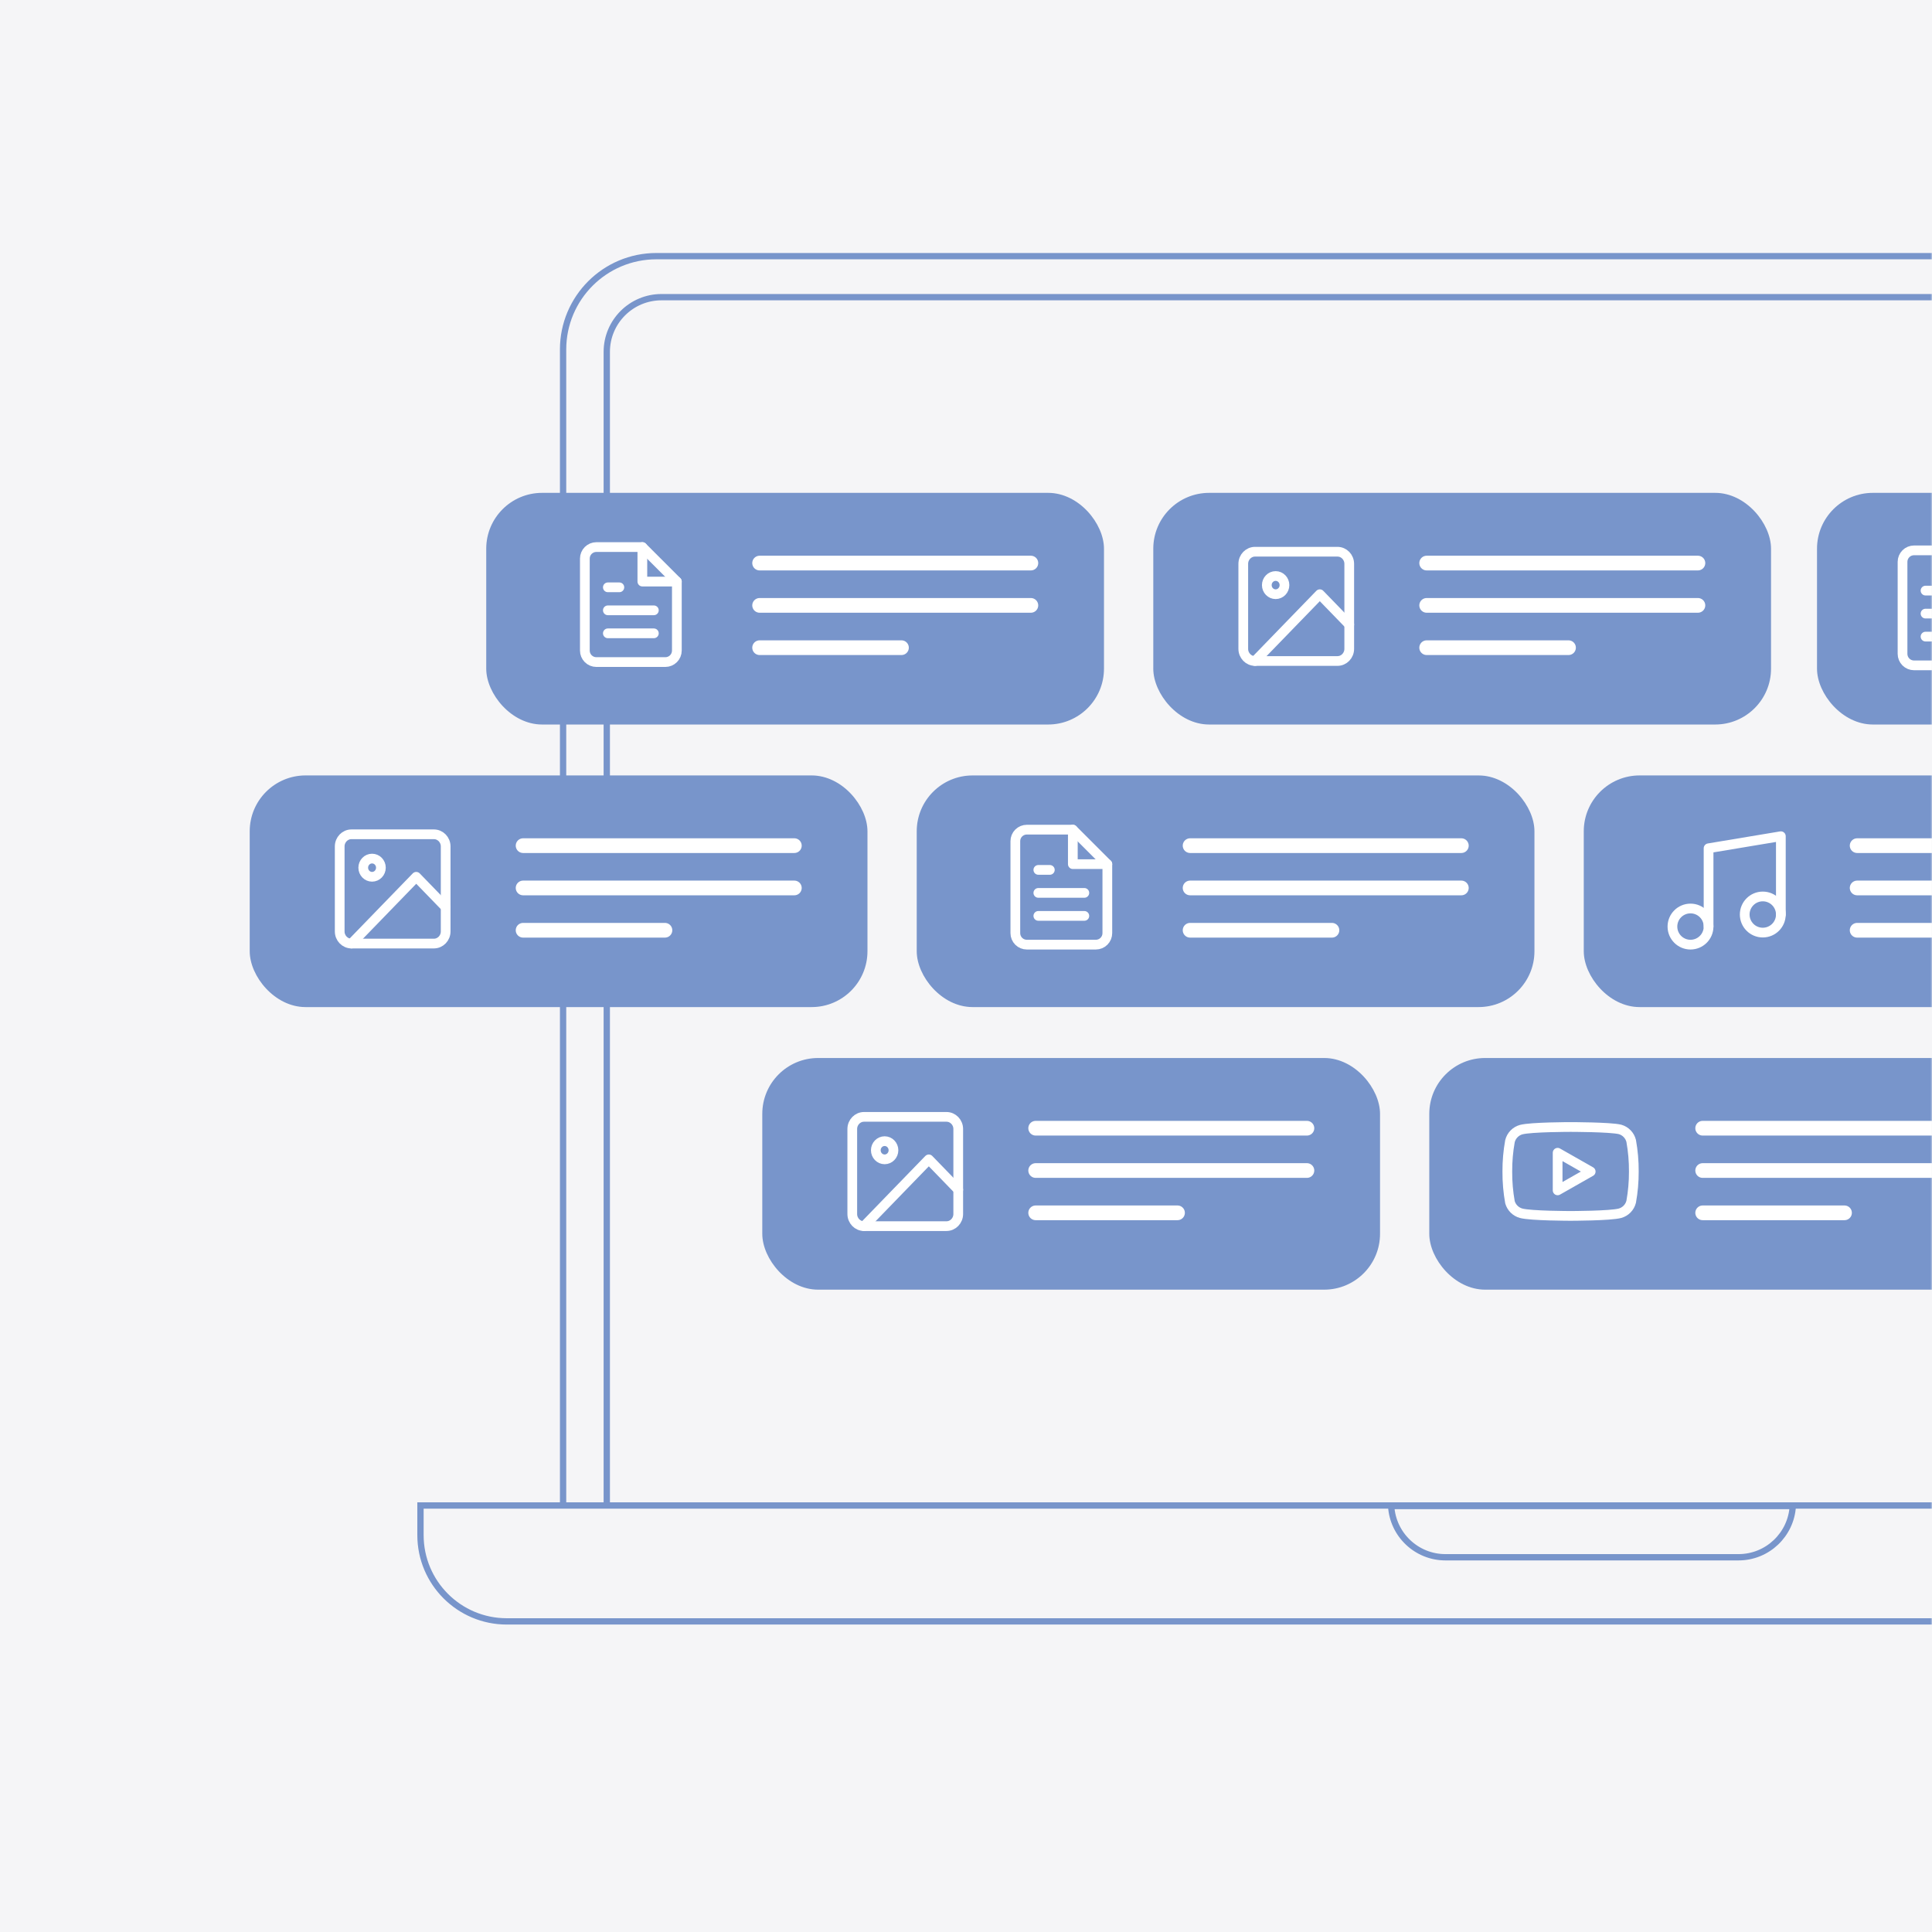 <svg width="588" height="588" viewBox="0 0 588 588" fill="none" xmlns="http://www.w3.org/2000/svg">
<rect width="588" height="588" fill="#F5F5F7"/>
<mask id="mask0_8648_47755" style="mask-type:alpha" maskUnits="userSpaceOnUse" x="0" y="0" width="588" height="588">
<rect width="588" height="588" fill="#F5F5F7"/>
</mask>
<g mask="url(#mask0_8648_47755)">
<path d="M171.374 460.405L171.374 106.363C171.374 90.677 184.09 77.96 199.777 77.96L758.699 77.96C780.218 77.96 797.663 95.405 797.663 116.924L797.663 460.405L171.374 460.405Z" fill="#F5F5F7" stroke="#7895CB" stroke-width="1.92"/>
<path d="M184.671 473.56L184.671 107.102C184.671 97.902 192.13 90.443 201.33 90.443L755.65 90.443C770.154 90.443 781.911 102.2 781.911 116.704L781.911 473.56L184.671 473.56Z" fill="#F5F5F7" stroke="#7895CB" stroke-width="1.92"/>
<rect x="351" y="150" width="188.011" height="70.504" rx="17.003" fill="#7895CB"/>
<path d="M407.053 167.914H381.97C379.991 167.914 378.387 169.569 378.387 171.609V197.477C378.387 199.517 379.991 201.172 381.97 201.172H407.053C409.032 201.172 410.637 199.517 410.637 197.477V171.609C410.637 169.569 409.032 167.914 407.053 167.914Z" stroke="white" stroke-width="2.956" stroke-linecap="round" stroke-linejoin="round"/>
<path d="M410.639 190.086L401.681 180.848L381.973 201.172" stroke="white" stroke-width="2.956" stroke-linecap="round" stroke-linejoin="round"/>
<path d="M388.238 180.848C389.723 180.848 390.926 179.607 390.926 178.076C390.926 176.546 389.723 175.305 388.238 175.305C386.754 175.305 385.551 176.546 385.551 178.076C385.551 179.607 386.754 180.848 388.238 180.848Z" stroke="white" stroke-width="2.956" stroke-linecap="round" stroke-linejoin="round"/>
<path d="M434.203 171.369H516.758" stroke="white" stroke-width="4.474" stroke-linecap="round"/>
<path d="M434.203 184.245H516.758" stroke="white" stroke-width="4.474" stroke-linecap="round"/>
<path d="M434.203 197.121L477.374 197.121" stroke="white" stroke-width="4.474" stroke-linecap="round"/>
<rect x="232" y="322" width="188.011" height="70.504" rx="17.003" fill="#7895CB"/>
<path d="M288.053 339.914H262.97C260.991 339.914 259.387 341.569 259.387 343.609V369.477C259.387 371.517 260.991 373.172 262.97 373.172H288.053C290.032 373.172 291.637 371.517 291.637 369.477V343.609C291.637 341.569 290.032 339.914 288.053 339.914Z" stroke="white" stroke-width="2.956" stroke-linecap="round" stroke-linejoin="round"/>
<path d="M291.639 362.086L282.681 352.848L262.973 373.172" stroke="white" stroke-width="2.956" stroke-linecap="round" stroke-linejoin="round"/>
<path d="M269.238 352.848C270.723 352.848 271.926 351.607 271.926 350.076C271.926 348.546 270.723 347.305 269.238 347.305C267.754 347.305 266.551 348.546 266.551 350.076C266.551 351.607 267.754 352.848 269.238 352.848Z" stroke="white" stroke-width="2.956" stroke-linecap="round" stroke-linejoin="round"/>
<path d="M315.203 343.369H397.758" stroke="white" stroke-width="4.474" stroke-linecap="round"/>
<path d="M315.203 356.245H397.758" stroke="white" stroke-width="4.474" stroke-linecap="round"/>
<path d="M315.203 369.121L358.374 369.121" stroke="white" stroke-width="4.474" stroke-linecap="round"/>
<rect x="435" y="322" width="188.011" height="70.504" rx="17.003" fill="#7895CB"/>
<path d="M496.446 347.235C496.238 346.404 495.815 345.644 495.219 345.029C494.623 344.414 493.875 343.968 493.051 343.735C490.041 343 478.001 343 478.001 343C478.001 343 465.961 343 462.951 343.805C462.127 344.038 461.379 344.484 460.783 345.099C460.187 345.714 459.764 346.474 459.556 347.305C459.005 350.36 458.736 353.459 458.751 356.563C458.731 359.69 459.001 362.812 459.556 365.89C459.785 366.695 460.218 367.427 460.813 368.015C461.407 368.604 462.144 369.029 462.951 369.25C465.961 370.055 478.001 370.055 478.001 370.055C478.001 370.055 490.041 370.055 493.051 369.25C493.875 369.017 494.623 368.571 495.219 367.956C495.815 367.342 496.238 366.581 496.446 365.75C496.993 362.718 497.262 359.643 497.251 356.563C497.271 353.435 497.001 350.313 496.446 347.235V347.235Z" stroke="white" stroke-width="2.96" stroke-linecap="round" stroke-linejoin="round"/>
<path d="M474.062 362.285L484.125 356.563L474.062 350.84V362.285Z" stroke="white" stroke-width="2.96" stroke-linecap="round" stroke-linejoin="round"/>
<path d="M518.203 343.369H600.758" stroke="white" stroke-width="4.474" stroke-linecap="round"/>
<path d="M518.203 356.245H600.758" stroke="white" stroke-width="4.474" stroke-linecap="round"/>
<path d="M518.203 369.121L561.374 369.121" stroke="white" stroke-width="4.474" stroke-linecap="round"/>
<rect x="76" y="236" width="188.011" height="70.504" rx="17.003" fill="#7895CB"/>
<path d="M132.053 253.914H106.97C104.991 253.914 103.387 255.569 103.387 257.609V283.477C103.387 285.517 104.991 287.172 106.97 287.172H132.053C134.032 287.172 135.637 285.517 135.637 283.477V257.609C135.637 255.569 134.032 253.914 132.053 253.914Z" stroke="white" stroke-width="2.956" stroke-linecap="round" stroke-linejoin="round"/>
<path d="M135.639 276.086L126.681 266.848L106.973 287.172" stroke="white" stroke-width="2.956" stroke-linecap="round" stroke-linejoin="round"/>
<path d="M113.238 266.848C114.723 266.848 115.926 265.607 115.926 264.076C115.926 262.546 114.723 261.305 113.238 261.305C111.754 261.305 110.551 262.546 110.551 264.076C110.551 265.607 111.754 266.848 113.238 266.848Z" stroke="white" stroke-width="2.956" stroke-linecap="round" stroke-linejoin="round"/>
<path d="M159.203 257.369H241.758" stroke="white" stroke-width="4.474" stroke-linecap="round"/>
<path d="M159.203 270.245H241.758" stroke="white" stroke-width="4.474" stroke-linecap="round"/>
<path d="M159.203 283.121L202.374 283.121" stroke="white" stroke-width="4.474" stroke-linecap="round"/>
<rect x="279" y="236" width="188.011" height="70.504" rx="17.003" fill="white"/>
<path d="M335.053 253.914H309.97C307.991 253.914 306.387 255.569 306.387 257.609V283.477C306.387 285.517 307.991 287.172 309.97 287.172H335.053C337.032 287.172 338.637 285.517 338.637 283.477V257.609C338.637 255.569 337.032 253.914 335.053 253.914Z" stroke="#7895CB" stroke-width="2.956" stroke-linecap="round" stroke-linejoin="round"/>
<path d="M338.639 276.086L329.681 266.848L309.973 287.172" stroke="#7895CB" stroke-width="2.956" stroke-linecap="round" stroke-linejoin="round"/>
<path d="M316.238 266.848C317.723 266.848 318.926 265.607 318.926 264.076C318.926 262.546 317.723 261.305 316.238 261.305C314.754 261.305 313.551 262.546 313.551 264.076C313.551 265.607 314.754 266.848 316.238 266.848Z" stroke="#7895CB" stroke-width="2.956" stroke-linecap="round" stroke-linejoin="round"/>
<path d="M362.203 257.369H444.758" stroke="#7895CB" stroke-width="4.474" stroke-linecap="round"/>
<path d="M362.203 270.245H444.758" stroke="#7895CB" stroke-width="4.474" stroke-linecap="round"/>
<path d="M362.203 283.121L405.374 283.121" stroke="#7895CB" stroke-width="4.474" stroke-linecap="round"/>
<rect x="482.016" y="236" width="188.011" height="70.504" rx="17.003" fill="#7895CB"/>
<path d="M514.5 287.5C517.538 287.5 520 285.038 520 282C520 278.962 517.538 276.5 514.5 276.5C511.462 276.5 509 278.962 509 282C509 285.038 511.462 287.5 514.5 287.5Z" stroke="white" stroke-width="2.96" stroke-linecap="round" stroke-linejoin="round"/>
<path d="M520 282V258.167L542 254.5V278.333" stroke="white" stroke-width="2.96" stroke-linecap="round" stroke-linejoin="round"/>
<path d="M536.5 283.833C539.538 283.833 542 281.371 542 278.333C542 275.296 539.538 272.833 536.5 272.833C533.462 272.833 531 275.296 531 278.333C531 281.371 533.462 283.833 536.5 283.833Z" stroke="white" stroke-width="2.96" stroke-linecap="round" stroke-linejoin="round"/>
<path d="M565.219 257.369H647.774" stroke="white" stroke-width="4.474" stroke-linecap="round"/>
<path d="M565.219 270.245H647.774" stroke="white" stroke-width="4.474" stroke-linecap="round"/>
<path d="M565.219 283.121L608.39 283.121" stroke="white" stroke-width="4.474" stroke-linecap="round"/>
<rect x="553.004" y="150" width="188.011" height="70.504" rx="17.003" fill="#7895CB"/>
<path d="M596.531 167.5H582.531C581.603 167.5 580.713 167.869 580.056 168.525C579.4 169.182 579.031 170.072 579.031 171V199C579.031 199.928 579.4 200.818 580.056 201.475C580.713 202.131 581.603 202.5 582.531 202.5H603.531C604.46 202.5 605.35 202.131 606.006 201.475C606.662 200.818 607.031 199.928 607.031 199V178L596.531 167.5Z" stroke="white" stroke-width="2.96" stroke-linecap="round" stroke-linejoin="round"/>
<path d="M600.031 193.75H586.031" stroke="white" stroke-width="2.96" stroke-linecap="round" stroke-linejoin="round"/>
<path d="M600.031 186.75H586.031" stroke="white" stroke-width="2.96" stroke-linecap="round" stroke-linejoin="round"/>
<path d="M589.531 179.75H587.781H586.031" stroke="white" stroke-width="2.96" stroke-linecap="round" stroke-linejoin="round"/>
<path d="M841.055 458.192L841.055 467.208C841.055 481.711 829.298 493.468 814.795 493.468L154.235 493.468C139.732 493.468 127.974 481.711 127.974 467.208L127.974 458.192L841.055 458.192Z" fill="#F5F5F7" stroke="#7895CB" stroke-width="1.92"/>
<path d="M545.634 458.354C545.136 467.051 537.926 473.951 529.104 473.951L439.926 473.951C431.104 473.951 423.893 467.051 423.396 458.354L545.634 458.354Z" fill="#F5F5F7" stroke="#7895CB" stroke-width="1.92"/>
</g>
<rect x="147.984" y="150" width="188.011" height="70.504" rx="17.003" fill="#7895CB"/>
<path d="M231.188 171.369H313.743" stroke="white" stroke-width="4.474" stroke-linecap="round"/>
<path d="M231.188 184.245H313.743" stroke="white" stroke-width="4.474" stroke-linecap="round"/>
<path d="M231.188 197.121L274.359 197.121" stroke="white" stroke-width="4.474" stroke-linecap="round"/>
<path d="M195.5 166.5H181.5C180.572 166.5 179.682 166.869 179.025 167.525C178.369 168.182 178 169.072 178 170V198C178 198.928 178.369 199.818 179.025 200.475C179.682 201.131 180.572 201.5 181.5 201.5H202.5C203.428 201.5 204.318 201.131 204.975 200.475C205.631 199.818 206 198.928 206 198V177L195.5 166.5Z" stroke="white" stroke-width="2.96" stroke-linecap="round" stroke-linejoin="round"/>
<path d="M199 192.75H185" stroke="white" stroke-width="2.96" stroke-linecap="round" stroke-linejoin="round"/>
<path d="M199 185.75H185" stroke="white" stroke-width="2.96" stroke-linecap="round" stroke-linejoin="round"/>
<path d="M188.5 178.75H186.75H185" stroke="white" stroke-width="2.96" stroke-linecap="round" stroke-linejoin="round"/>
<path d="M195.5 166.5V177H206" stroke="white" stroke-width="2.96" stroke-linecap="round" stroke-linejoin="round"/>
<rect x="279" y="236" width="188.011" height="70.504" rx="17.003" fill="#7895CB"/>
<path d="M362.203 257.369H444.758" stroke="white" stroke-width="4.474" stroke-linecap="round"/>
<path d="M362.203 270.245H444.758" stroke="white" stroke-width="4.474" stroke-linecap="round"/>
<path d="M362.203 283.121L405.374 283.121" stroke="white" stroke-width="4.474" stroke-linecap="round"/>
<path d="M326.516 252.5H312.516C311.587 252.5 310.697 252.869 310.041 253.525C309.384 254.182 309.016 255.072 309.016 256V284C309.016 284.928 309.384 285.818 310.041 286.475C310.697 287.131 311.587 287.5 312.516 287.5H333.516C334.444 287.5 335.334 287.131 335.99 286.475C336.647 285.818 337.016 284.928 337.016 284V263L326.516 252.5Z" stroke="white" stroke-width="2.96" stroke-linecap="round" stroke-linejoin="round"/>
<path d="M330.016 278.75H316.016" stroke="white" stroke-width="2.96" stroke-linecap="round" stroke-linejoin="round"/>
<path d="M330.016 271.75H316.016" stroke="white" stroke-width="2.96" stroke-linecap="round" stroke-linejoin="round"/>
<path d="M319.516 264.75H317.766H316.016" stroke="white" stroke-width="2.96" stroke-linecap="round" stroke-linejoin="round"/>
<path d="M326.516 252.5V263H337.016" stroke="white" stroke-width="2.96" stroke-linecap="round" stroke-linejoin="round"/>
</svg>
